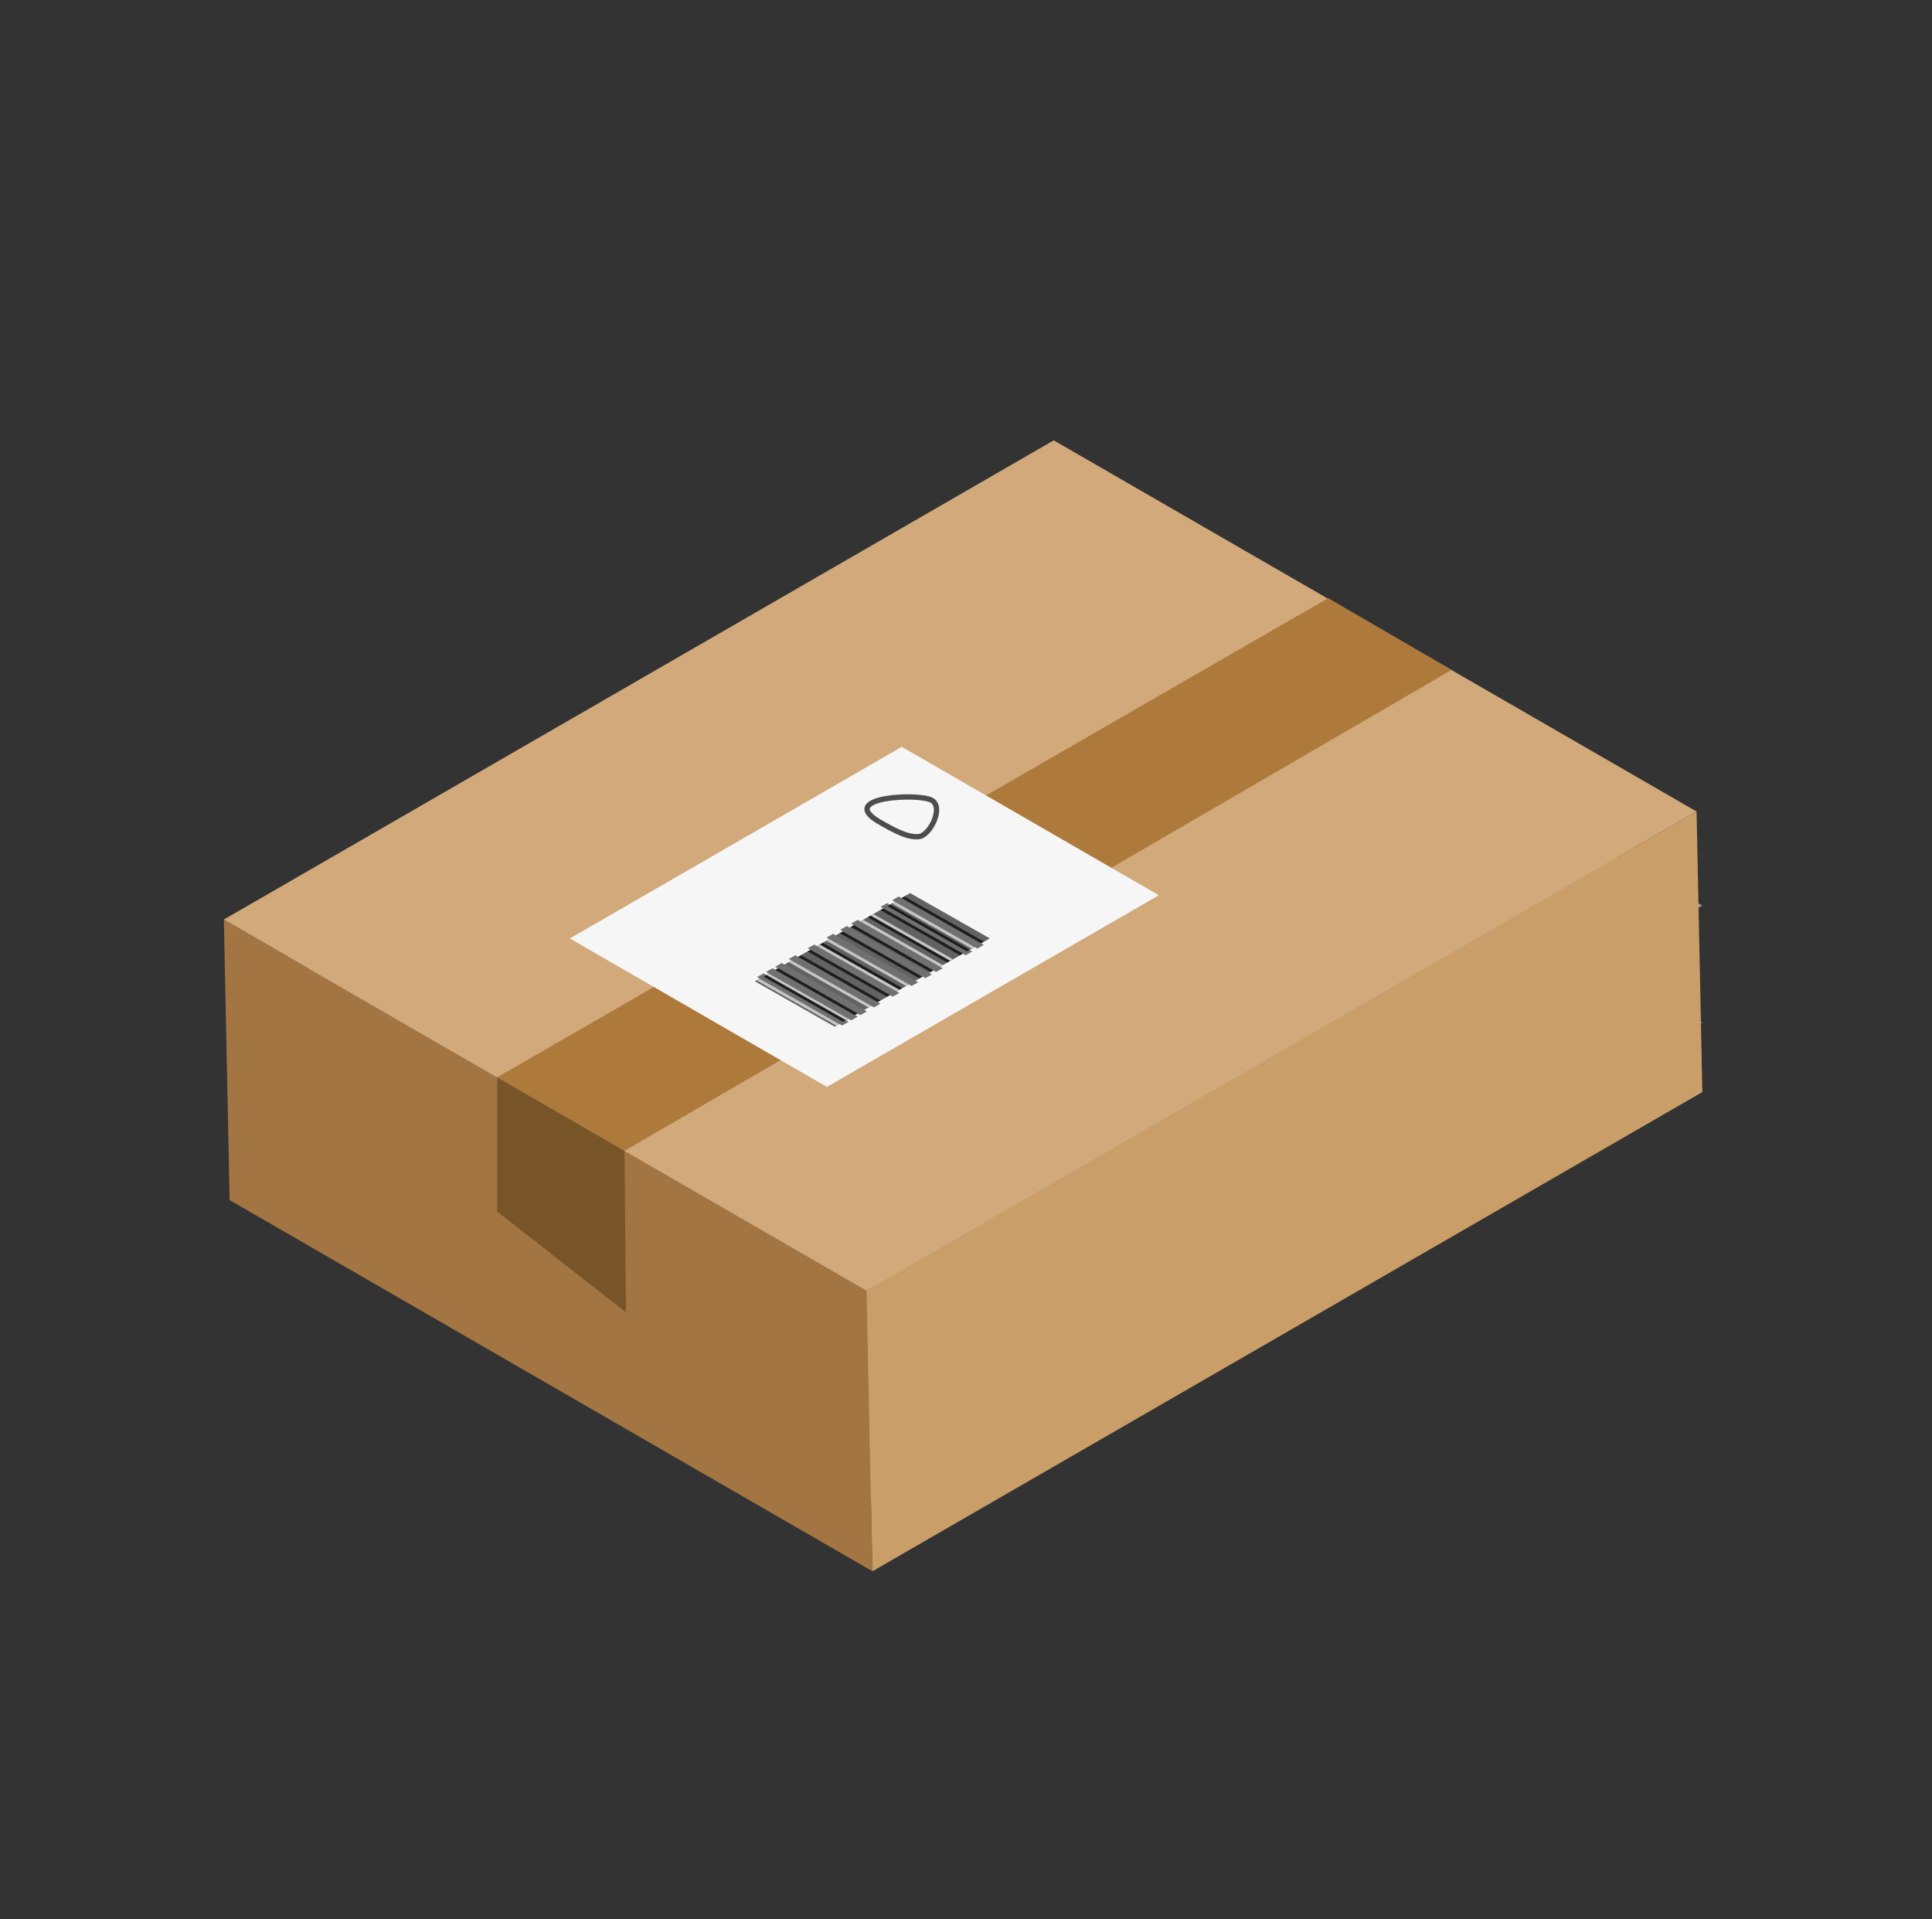 <?xml version="1.0" encoding="UTF-8" standalone="no"?>
<!-- Created with Inkscape (http://www.inkscape.org/) -->

<svg
   width="150"
   height="149"
   viewBox="0 0 39.687 39.423"
   version="1.1"
   id="svg1"
   sodipodi:docname="pakjeS.svg"
   inkscape:version="1.3.2 (091e20e, 2023-11-25)"
   xmlns:inkscape="http://www.inkscape.org/namespaces/inkscape"
   xmlns:sodipodi="http://sodipodi.sourceforge.net/DTD/sodipodi-0.dtd"
   xmlns="http://www.w3.org/2000/svg"
   xmlns:svg="http://www.w3.org/2000/svg"
   xmlns:rdf="http://www.w3.org/1999/02/22-rdf-syntax-ns#"
   xmlns:cc="http://creativecommons.org/ns#"
   xmlns:dc="http://purl.org/dc/elements/1.1/">
  <rect x="0" y="0" width="39.687" height="39.423" fill="#333333" stroke="none"/>
  <sodipodi:namedview
     id="namedview1"
     pagecolor="#505050"
     bordercolor="#ffffff"
     borderopacity="1"
     inkscape:showpageshadow="0"
     inkscape:pageopacity="0"
     inkscape:pagecheckerboard="1"
     inkscape:deskcolor="#d1d1d1"
     inkscape:zoom="5.342247"
     inkscape:cx="91.534517"
     inkscape:cy="89.381865"
     inkscape:window-width="1888"
     inkscape:window-height="1212"
     inkscape:window-x="2874"
     inkscape:window-y="23"
     inkscape:window-maximized="0"
     inkscape:current-layer="svg1" />
  <defs
     id="defs1" />
  <path
     style="fill:#9f9c97;stroke-width:0.581;paint-order:markers stroke fill"
     d="M 4.717,20.821 17.922,28.445 34.97,18.602 21.765,10.978 Z"
     id="path1" />
  <path
     style="fill:#9f9c97;stroke-width:0.581;paint-order:markers stroke fill"
     d="M 4.717,23.221 17.922,30.845 34.97,21.002 21.765,13.378 Z"
     id="path1-9" />
  <path
     style="fill:#a37542;fill-opacity:1;stroke-width:0.581;paint-order:markers stroke fill"
     d="m 4.598,18.888 0.119,5.763 13.205,7.624 -0.119,-5.763 z"
     id="path2" />
  <path
     style="fill:#ca9e68;stroke-width:0.581;paint-order:markers stroke fill;fill-opacity:1"
     d="m 34.851,16.669 0.119,5.763 -17.048,9.843 -0.119,-5.763 z"
     id="path3" />
  <path
     style="fill:#d1a97a;fill-opacity:1;stroke-width:0.581;paint-order:markers stroke fill"
     d="M 4.598,18.888 21.646,9.045 34.851,16.669 17.803,26.511 Z"
     id="path4" />
  <path
     style="fill:#ad7a3c;fill-opacity:1;stroke:none;stroke-width:0.218;paint-order:markers stroke fill"
     d="M 12.829,23.639 29.817,13.762 27.284,12.286 10.213,22.129 Z"
     id="path5"
     sodipodi:nodetypes="ccccc" />
  <path
     style="fill:#f6f6f6;fill-opacity:1;stroke-width:0.232;paint-order:markers stroke fill"
     d="m 11.705,19.277 6.819,-3.937 5.282,3.049 -6.819,3.937 z"
     id="path4-0" />
  <g
     id="g2"
     transform="matrix(0.531,-0.302,0.614,0.349,-4.094,20.188)">
    <rect
       style="fill:#626262;fill-opacity:1;stroke:none;stroke-width:0.079;stroke-dasharray:none;stroke-opacity:1;paint-order:markers stroke fill"
       id="rect1"
       width="6.002"
       height="2.667"
       x="18.503"
       y="15.923" />
    <rect
       style="fill:#707070;fill-opacity:1;stroke:none;stroke-width:0.017;stroke-dasharray:none;stroke-opacity:1;paint-order:markers stroke fill"
       id="rect1-9"
       width="0.254"
       height="2.848"
       x="23.916"
       y="15.833" />
    <rect
       style="fill:#707070;fill-opacity:1;stroke:none;stroke-width:0.017;stroke-dasharray:none;stroke-opacity:1;paint-order:markers stroke fill"
       id="rect1-9-4"
       width="0.254"
       height="2.848"
       x="23.466"
       y="15.833" />
    <rect
       style="fill:#707070;fill-opacity:1;stroke:none;stroke-width:0.017;stroke-dasharray:none;stroke-opacity:1;paint-order:markers stroke fill"
       id="rect1-9-3"
       width="0.254"
       height="2.848"
       x="22.325"
       y="15.833" />
    <rect
       style="fill:#707070;fill-opacity:1;stroke:none;stroke-width:0.017;stroke-dasharray:none;stroke-opacity:1;paint-order:markers stroke fill"
       id="rect1-9-2"
       width="0.254"
       height="2.848"
       x="21.906"
       y="15.833" />
    <rect
       style="fill:#707070;fill-opacity:1;stroke:none;stroke-width:0.017;stroke-dasharray:none;stroke-opacity:1;paint-order:markers stroke fill"
       id="rect1-9-7"
       width="0.254"
       height="2.848"
       x="21.376"
       y="15.833" />
    <rect
       style="fill:#707070;fill-opacity:1;stroke:none;stroke-width:0.017;stroke-dasharray:none;stroke-opacity:1;paint-order:markers stroke fill"
       id="rect1-9-1"
       width="0.254"
       height="2.848"
       x="20.647"
       y="15.833" />
    <rect
       style="fill:#707070;fill-opacity:1;stroke:none;stroke-width:0.017;stroke-dasharray:none;stroke-opacity:1;paint-order:markers stroke fill"
       id="rect1-9-8"
       width="0.254"
       height="2.848"
       x="19.918"
       y="15.833" />
    <rect
       style="fill:#707070;fill-opacity:1;stroke:none;stroke-width:0.017;stroke-dasharray:none;stroke-opacity:1;paint-order:markers stroke fill"
       id="rect1-9-0"
       width="0.254"
       height="2.848"
       x="19.389"
       y="15.833" />
    <rect
       style="fill:#707070;fill-opacity:1;stroke:none;stroke-width:0.017;stroke-dasharray:none;stroke-opacity:1;paint-order:markers stroke fill"
       id="rect1-9-28"
       width="0.254"
       height="2.848"
       x="19.037"
       y="15.833" />
    <rect
       style="fill:#707070;fill-opacity:1;stroke:none;stroke-width:0.017;stroke-dasharray:none;stroke-opacity:1;paint-order:markers stroke fill"
       id="rect1-9-39"
       width="0.254"
       height="2.848"
       x="18.686"
       y="15.833" />
    <rect
       style="fill:#c6c6c6;fill-opacity:1;stroke:none;stroke-width:0.011;stroke-dasharray:none;stroke-opacity:1;paint-order:markers stroke fill"
       id="rect1-9-36"
       width="0.11"
       height="2.654"
       x="18.927"
       y="15.93" />
    <rect
       style="fill:#c6c6c6;fill-opacity:1;stroke:none;stroke-width:0.011;stroke-dasharray:none;stroke-opacity:1;paint-order:markers stroke fill"
       id="rect1-9-36-4"
       width="0.11"
       height="2.654"
       x="19.808"
       y="15.93" />
    <rect
       style="fill:#c6c6c6;fill-opacity:1;stroke:none;stroke-width:0.011;stroke-dasharray:none;stroke-opacity:1;paint-order:markers stroke fill"
       id="rect1-9-36-46"
       width="0.11"
       height="2.654"
       x="20.901"
       y="15.93" />
    <rect
       style="fill:#c6c6c6;fill-opacity:1;stroke:none;stroke-width:0.011;stroke-dasharray:none;stroke-opacity:1;paint-order:markers stroke fill"
       id="rect1-9-36-40"
       width="0.11"
       height="2.654"
       x="22.579"
       y="15.93" />
    <rect
       style="fill:#c6c6c6;fill-opacity:1;stroke:none;stroke-width:0.011;stroke-dasharray:none;stroke-opacity:1;paint-order:markers stroke fill"
       id="rect1-9-36-7"
       width="0.11"
       height="2.654"
       x="23.805"
       y="15.93" />
    <rect
       style="fill:#c6c6c6;fill-opacity:1;stroke:none;stroke-width:0.011;stroke-dasharray:none;stroke-opacity:1;paint-order:markers stroke fill"
       id="rect1-9-36-9"
       width="0.11"
       height="2.654"
       x="22.973"
       y="15.93" />
    <rect
       style="fill:#c6c6c6;fill-opacity:1;stroke:none;stroke-width:0.011;stroke-dasharray:none;stroke-opacity:1;paint-order:markers stroke fill"
       id="rect1-9-36-9-5"
       width="0.11"
       height="2.654"
       x="21.266"
       y="15.93" />
    <rect
       style="fill:#c6c6c6;fill-opacity:1;stroke:none;stroke-width:0.011;stroke-dasharray:none;stroke-opacity:1;paint-order:markers stroke fill"
       id="rect1-9-36-9-6"
       width="0.11"
       height="2.654"
       x="18.569"
       y="15.93" />
    <rect
       style="fill:#1d1d1d;fill-opacity:1;stroke:none;stroke-width:0.011;stroke-dasharray:none;stroke-opacity:1;paint-order:markers stroke fill"
       id="rect1-9-36-5"
       width="0.11"
       height="2.654"
       x="20.172"
       y="15.93" />
    <rect
       style="fill:#1d1d1d;fill-opacity:1;stroke:none;stroke-width:0.011;stroke-dasharray:none;stroke-opacity:1;paint-order:markers stroke fill"
       id="rect1-9-36-5-8"
       width="0.11"
       height="2.654"
       x="21.012"
       y="15.93" />
    <rect
       style="fill:#1d1d1d;fill-opacity:1;stroke:none;stroke-width:0.011;stroke-dasharray:none;stroke-opacity:1;paint-order:markers stroke fill"
       id="rect1-9-36-5-4"
       width="0.11"
       height="2.654"
       x="21.785"
       y="15.93" />
    <rect
       style="fill:#1d1d1d;fill-opacity:1;stroke:none;stroke-width:0.011;stroke-dasharray:none;stroke-opacity:1;paint-order:markers stroke fill"
       id="rect1-9-36-5-2"
       width="0.11"
       height="2.654"
       x="23.356"
       y="15.93" />
    <rect
       style="fill:#1d1d1d;fill-opacity:1;stroke:none;stroke-width:0.011;stroke-dasharray:none;stroke-opacity:1;paint-order:markers stroke fill"
       id="rect1-9-36-5-6"
       width="0.11"
       height="2.654"
       x="24.17"
       y="15.93" />
    <rect
       style="fill:#1d1d1d;fill-opacity:1;stroke:none;stroke-width:0.011;stroke-dasharray:none;stroke-opacity:1;paint-order:markers stroke fill"
       id="rect1-9-36-5-3"
       width="0.11"
       height="2.654"
       x="19.285"
       y="15.93" />
    <rect
       style="fill:#1d1d1d;fill-opacity:1;stroke:none;stroke-width:0.011;stroke-dasharray:none;stroke-opacity:1;paint-order:markers stroke fill"
       id="rect1-9-36-5-7"
       width="0.11"
       height="2.654"
       x="20.537"
       y="15.93" />
    <rect
       style="fill:#1d1d1d;fill-opacity:1;stroke:none;stroke-width:0.011;stroke-dasharray:none;stroke-opacity:1;paint-order:markers stroke fill"
       id="rect1-9-36-5-1"
       width="0.11"
       height="2.654"
       x="22.215"
       y="15.93" />
    <rect
       style="fill:#1d1d1d;fill-opacity:1;stroke:none;stroke-width:0.011;stroke-dasharray:none;stroke-opacity:1;paint-order:markers stroke fill"
       id="rect1-9-36-5-1-1"
       width="0.11"
       height="2.654"
       x="18.83"
       y="15.93" />
    <rect
       style="fill:#1d1d1d;fill-opacity:1;stroke:none;stroke-width:0.011;stroke-dasharray:none;stroke-opacity:1;paint-order:markers stroke fill"
       id="rect1-9-36-5-1-0"
       width="0.11"
       height="2.654"
       x="22.862"
       y="15.93" />
    <rect
       style="fill:#1d1d1d;fill-opacity:1;stroke:none;stroke-width:0.011;stroke-dasharray:none;stroke-opacity:1;paint-order:markers stroke fill"
       id="rect1-9-36-5-1-9"
       width="0.11"
       height="2.654"
       x="23.621"
       y="15.93" />
  </g>
  <path
     style="fill:none;fill-opacity:1;stroke:#4d4d4d;stroke-width:0.109;stroke-dasharray:none;stroke-opacity:1;paint-order:markers stroke fill"
     d="m 18.035,16.865 c 0.348,0.201 0.598,0.337 0.833,0.321 0.235,-0.016 0.521,-0.597 0.277,-0.744 -0.244,-0.155 -1.933,-0.08 -1.11,0.423 z"
     id="path1-5"
     sodipodi:nodetypes="cscc" />
  <path
     style="fill:#785529;fill-opacity:1;stroke:none;stroke-width:0.218;paint-order:markers stroke fill"
     d="m 12.829,23.639 0.028,3.318 -2.644,-2.071 v -2.757 z"
     id="path6"
     sodipodi:nodetypes="ccccc" />
</svg>
